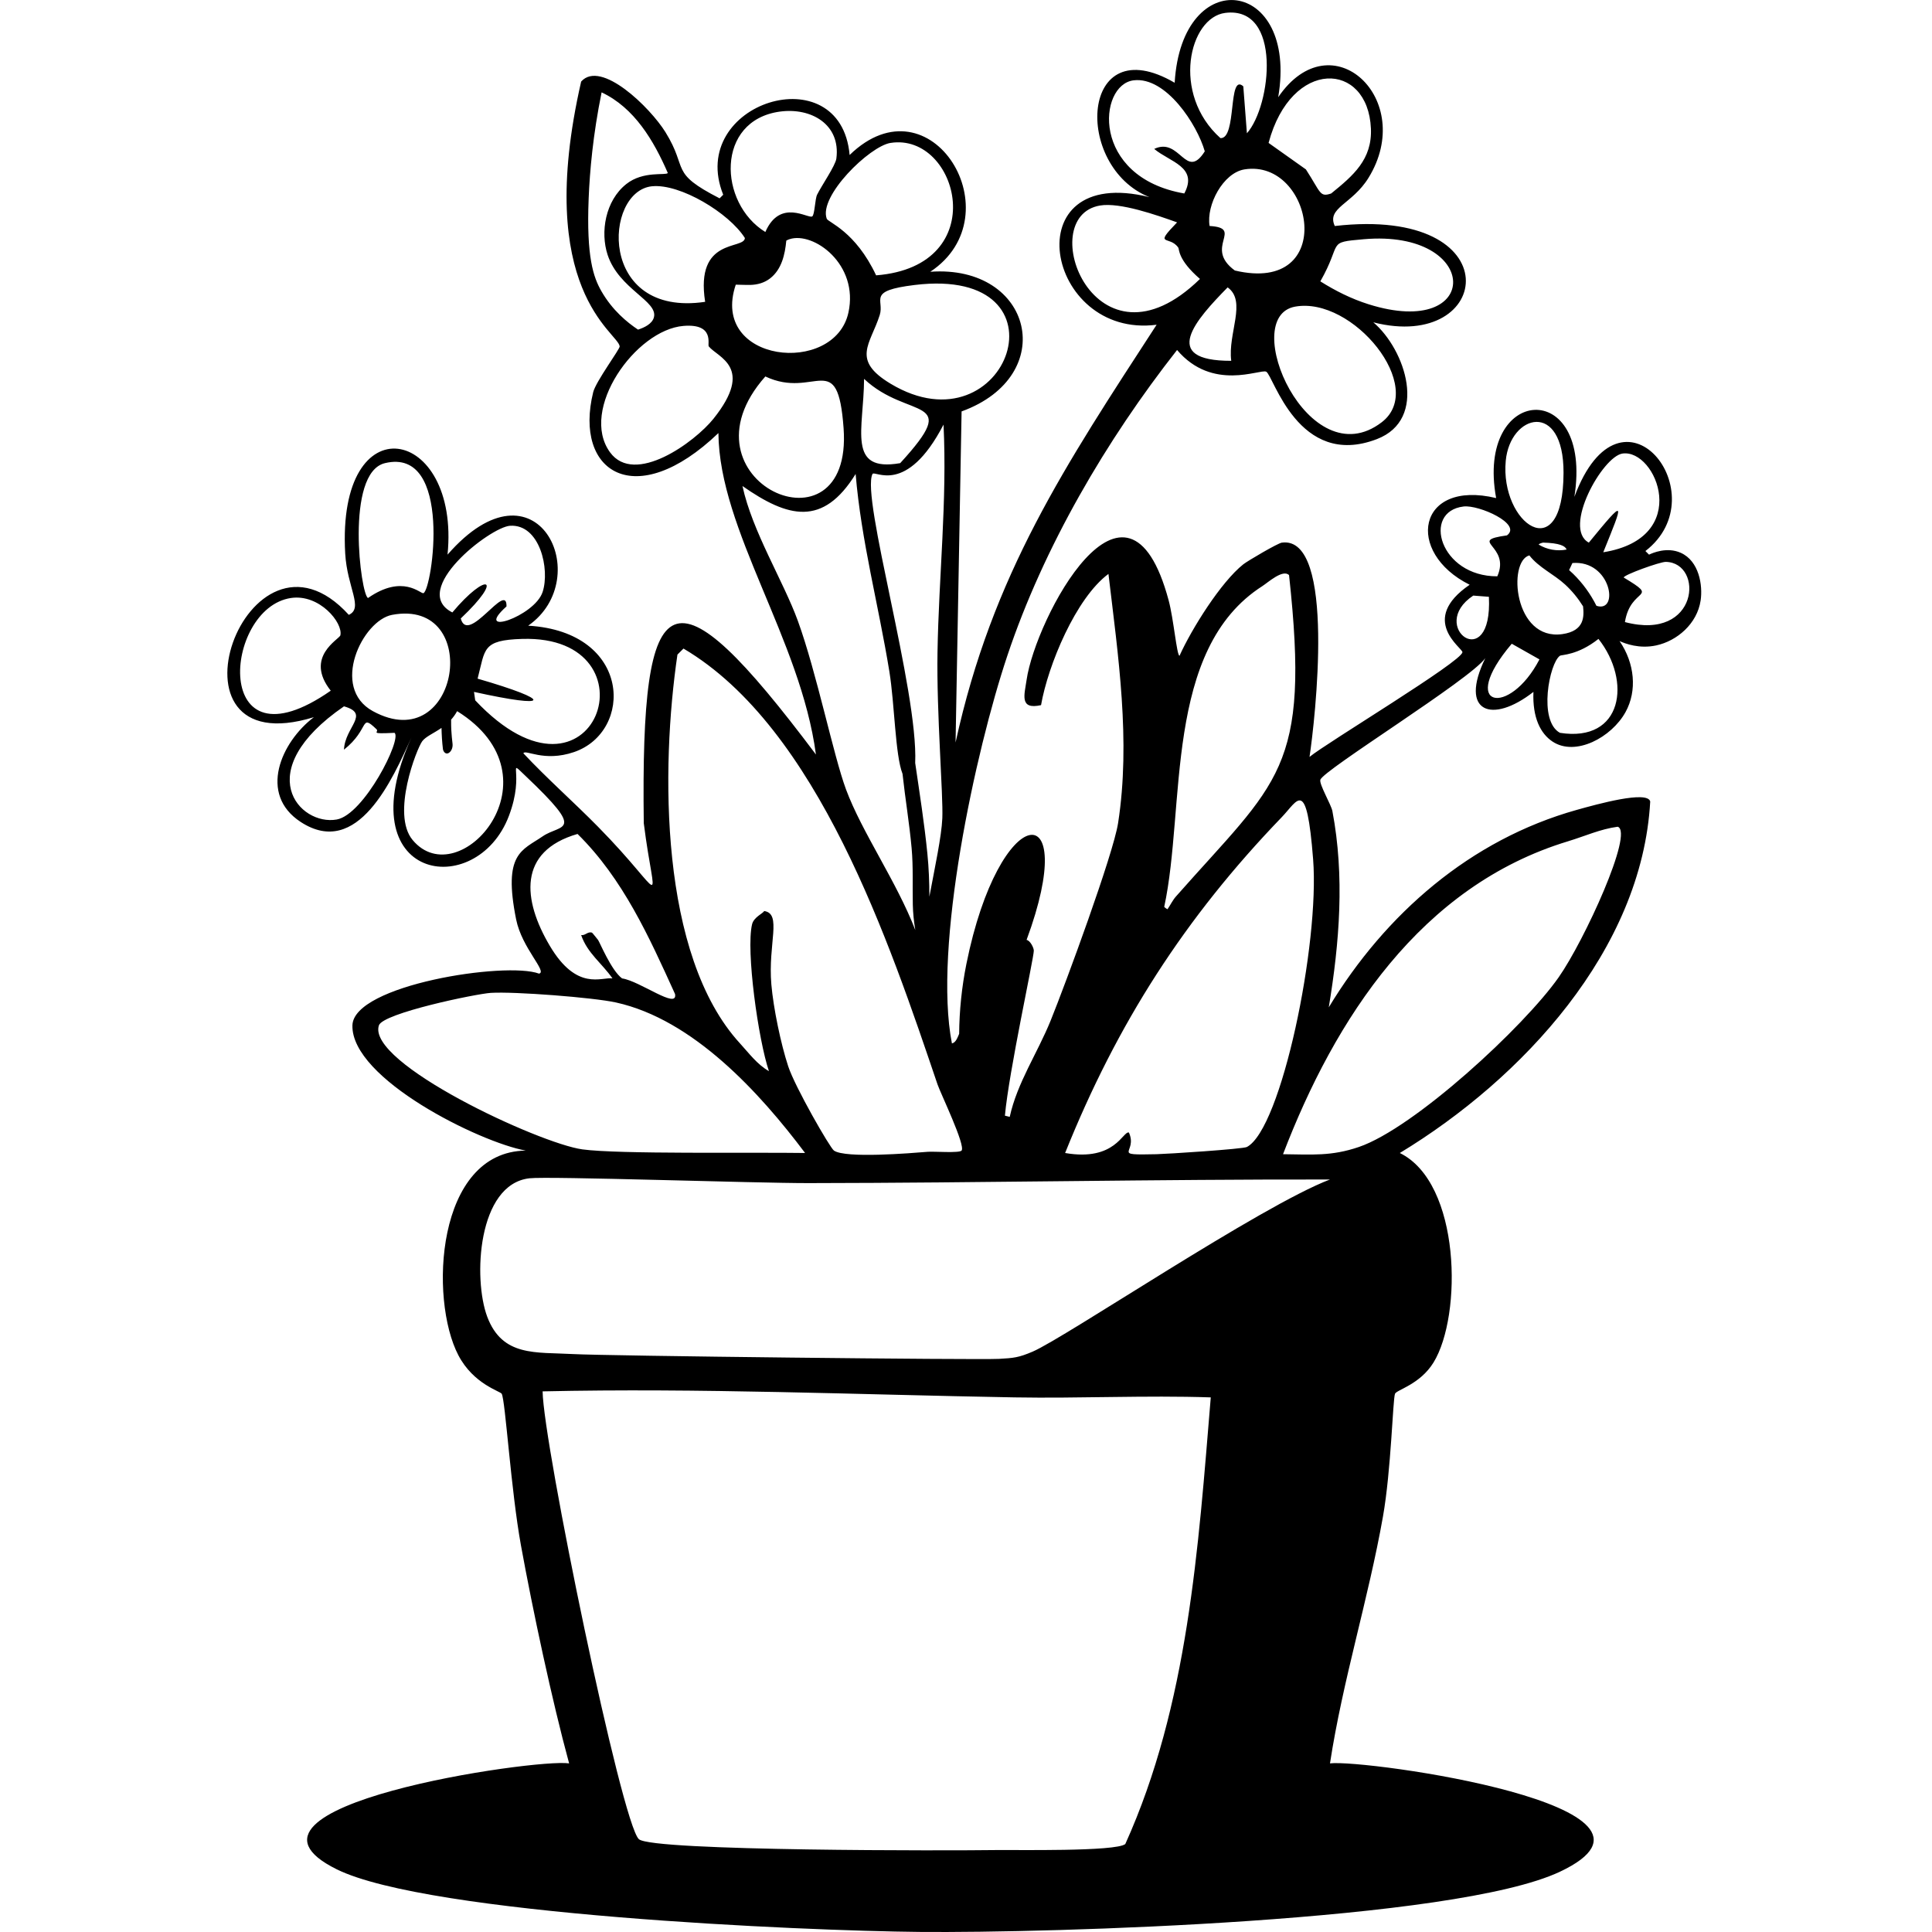 <?xml version="1.0" encoding="UTF-8"?><svg xmlns="http://www.w3.org/2000/svg" viewBox="0 0 1200 1200"><defs><style>.cls-1{mix-blend-mode:exclusion;}.cls-2{fill:none;}.cls-3{isolation:isolate;}</style></defs><g class="cls-3"><g id="Layer_2"><g id="Layer_1-2"><g class="cls-1"><path d="M1056.3,372.94c1.38-9.32-.91-24.46-12.35-29.58-8.65-3.87-17.65.16-19.71,1.14q-1.12-1.12-2.24-2.24c45.56-35.08-14.89-112.28-44.12-33.65,11.73-74.74-61.52-69.58-48.6.75-49.03-11.74-56.78,33.77-16.45,53.84-31.88,21.84-4.4,39.3-4.49,41.88-.2,5.75-84.7,56.49-94.97,65.06,3.34-22.13,16.71-137.67-17.2-133.1-2.52.34-21.31,11.38-23.93,13.46-13.89,11.03-32.05,40.03-39.63,56.83-1.72-.33-3.63-22.84-6.73-34.4-25.98-96.81-82.79,11.58-88.24,49.35-1.34,9.27-4.63,18.72,8.97,15.7,4.32-24.8,21.62-66.52,41.87-81.51,6.02,50.85,13.93,103.64,5.98,154.79-3.02,19.42-32.49,99.43-41.88,122.63-8.14,20.11-20.82,38.69-25.42,59.82q-1.5-.37-2.99-.75c2.48-27.45,17.84-97.25,17.95-102.44.04-1.75-2.22-6.34-4.49-6.73,33.88-91.72-16.92-86.77-37.39,14.96-2.85,14.17-4.38,28.9-4.49,43.37-.98,2.21-1.97,5.39-4.49,5.98-11.74-59.91,14.44-181.11,34.4-240.78,22.63-67.67,61.46-133.94,105.44-189.93,22.05,25.94,51.48,11.67,55.34,13.46,4.48,2.08,19.91,60.68,68.79,41.88,32.12-12.36,17.68-55.65-2.24-72.53,74.52,19.03,86.55-72.49-23.93-59.82-5.2-11.38,10.77-13.42,20.94-29.91,30-48.67-22.92-98.67-56.08-50.1,12.56-73.89-59.88-83.48-64.31-8.97-58.89-34.31-63.1,52.12-15.7,71.04-84.8-21.01-64.7,88.24,4.49,79.26-56.84,87.52-102,154.86-124.88,259.48q1.87-102.82,3.74-205.64c60.95-22.14,44.24-91.31-19.44-86.74,52.88-35.06.53-121.7-50.1-72.53-5.53-62.44-101.4-32.45-78.52,24.68q-1.12,1.12-2.24,2.24c-31.64-16.24-19.09-17.64-33.65-41.13-9.43-15.21-40.02-45.24-52.34-31.41-29.72,129.89,23.03,155.88,23.93,164.51.17,1.63-14.82,21.8-16.45,28.41-12.24,49.56,26.08,74.89,77.77,25.42.53,60.56,51.05,127.99,60.57,199.65-89.78-119.55-108.91-109.69-106.93,42.62,6.93,55.1,15,46.38-28.42,2.24-15.17-15.42-31.55-29.81-46.36-45.61,1.18-2.72,12.57,5.66,31.41-.75,37.01-12.59,36.09-74.73-28.42-78.52,42.33-29.48,5.46-107.77-50.1-44.12,7.95-79.87-68.91-95.2-63.56-.75,1.2,21.25,11.54,33.92,2.24,38.14-63.16-69.41-121.6,94.26-21.69,63.56-20.42,15.49-34.62,47.8-8.23,65.06,35.5,23.21,57.17-26.9,68.79-52.34-40.44,89.53,40.49,101.65,60.57,48.6,10.36-27.36-1.99-36.48,10.47-24.68,37.96,35.97,22.06,29.43,10.47,37.39-12.8,8.79-24.73,10.39-16.45,51.6,3.6,17.92,19.63,32.56,14.21,33.65-20.49-7.66-115.29,7.03-115.9,32.15-.81,33.21,79.18,72.67,107.68,77.77-55.8.7-60.1,92.26-41.87,127.12,9.4,17.99,26.04,22.32,26.92,23.93,2.29,4.16,5.66,59.57,11.96,94.22,7.24,39.78,19.35,96.67,29.91,135.35-20.37-3.22-224.02,26.43-144.32,65.8,56.96,28.13,289.5,38.21,361.92,38.88,81.16.75,332.27-6.5,397.81-37.39,86.46-40.75-120.9-69.93-142.82-67.3,7.89-51.59,23.84-102.05,32.9-153.29,5.09-28.77,6.11-72.69,7.48-76.27.93-2.45,15.49-5.71,23.93-19.44,17.97-29.25,16.98-111.54-20.94-130.11,75.9-46,150.39-125.93,155.53-218.35-1.72-7-33,1.7-45.61,5.23-66.08,18.5-118.91,64.61-154.04,122.63,6.66-40.26,9.93-81.47,2.24-121.89-.77-4.04-8.31-16.69-7.48-19.44,1.84-6.09,93.03-62.21,102.44-75.52-16.47,33.81,4.22,41.02,29.91,20.94-.66,16.01,4.41,25.92,11.86,30.85,14.23,9.42,36.63-2.52,45.36-18.34,7.3-13.23,5.71-30.33-3.72-44.08,3.52,1.59,12.25,4.96,22.75,2.7,12.97-2.79,25.46-13.48,27.6-27.93ZM764.75,224.11c-45.08.1-21.72-25.76-2.24-45.61,12.06,8.62-.02,28.68,2.24,45.61ZM767,168.03c-19.77-14.44,6.08-26.38-15.7-27.67-2.18-12.99,8.39-33.01,21.69-35.15,42.86-6.87,58.2,77.96-5.98,62.81ZM858.23,262.25c-45.46,34.88-89.31-65.32-53.84-71.79,35.78-6.52,82.15,50.07,53.84,71.79ZM847.01,148.59c73.23-6.39,73.9,62.75,2.99,40.38-10.64-3.36-20.49-8.29-29.91-14.21,14.05-24.69,3.45-24.12,26.92-26.17ZM851.5,79.79c.85,19.3-11.04,29.31-24.68,40.38-7.2,2.45-6.35-.5-15.7-14.95q-11.59-8.23-23.18-16.45c14.07-52.81,61.71-50.85,63.56-8.97ZM761.02,8.01c35.37-4.44,28.7,57.54,13.46,74.78q-1.12-14.58-2.24-29.16c-9.69-8.68-3.84,32.82-14.21,32.15-30.72-27.51-19.41-74.96,2.99-77.77ZM704.19,49.88c20.08-2.36,39.44,27.57,44.12,44.12-11.79,18.57-15.36-9.17-31.41-1.5,9.66,8.11,27.49,11.13,18.69,27.67-58.3-10.14-53.65-67.68-31.41-70.29ZM683.25,127.65c12.43-2.1,35.42,6.02,47.86,10.47-15,15.5-4.68,7.81.75,15.7.69,1-.42,7.42,13.46,19.44-65.01,63.44-103.61-38.61-62.07-45.61ZM316.84,326.56c18.52-1.11,24.81,27.04,20.19,41.13-5.04,15.36-43.69,28-22.43,8.97.37-16.18-23.94,24.41-28.41,7.48,27.33-25.82,16.02-29.13-5.23-3.74-26.99-13.69,23.49-53.1,35.89-53.84ZM239.07,287.67c42.54-10.25,29.36,78.8,23.93,80.76-1.73.62-12.78-12.06-34.4,2.99-4.54-1.58-14.4-77.76,10.47-83.75ZM180.75,371.42c17.67-2.6,32.42,15.42,30.66,23.18-.55,2.44-22.6,13.36-5.98,34.4-74.38,51.81-66.89-51.36-24.68-57.58ZM209.16,509.01c-23.09,4.16-54.24-29.87,4.49-70.29,16.59,4.7.57,12.74,0,26.92,16.34-13.04,9.71-22.71,20.19-12.71,1.99,1.9-5.31,3.05,11.22,2.24,4.75,3.9-18.97,50.79-35.89,53.84ZM231.6,441.71c-26.65-14.55-6.52-56.37,11.96-59.82,56.61-10.57,41.94,89.24-11.96,59.82ZM256.27,521.72c-13.42-16.13,2.64-56.84,5.98-61.32,2.17-2.91,7.05-4.88,11.98-8.28.1,4.38.35,8.76.88,13.11.21,1.69,1.76,3.55,3.57,2.47,1.89-1.13,2.65-3.67,2.4-5.76-.34-2.77-.59-5.54-.75-8.32-.02-.33-.05-.67-.05-1,0,.13,0,.23,0,.3,0-.18,0-.45-.01-.52-.02-.67-.05-1.34-.06-2.01-.02-1.14-.02-2.28-.01-3.42,1.36-1.51,2.64-3.24,3.73-5.27,65.95,41.06,1.25,114.78-27.67,80.01ZM295.16,434.98q-.37-2.62-.75-5.23c48.18,10.69,49.43,5.44,2.24-8.23,4.84-18.46,2.68-23.92,27.67-24.68,85.56-2.6,45.59,117.46-29.16,38.14ZM784.2,363.95c3.32-2.11,12.61-10.62,16.45-6.73,13.3,121.52-6.78,127.62-70.29,199.65-2.03,2.3-3.43,5.3-5.21,7.87-.41-.22-.82-.44-1.19-.73-.25-.19-.49-.39-.71-.6-.02-.02-.08-.08-.13-.14,13.41-62.05-.64-159.97,61.1-199.33ZM796.16,507.52c10.03-10.41,15.39-25.42,19.44,26.17,4.12,52.5-19.69,167.45-41.13,178.72-2.49,1.31-49.29,4.33-56.08,4.49-29.16.66-11.45-.63-17.2-13.46-3.78-1.16-8.42,18.13-39.63,12.71,32.29-80.5,74.41-146.17,134.6-208.63ZM553.14,238.32c-24.68-14.83-12.47-24.55-6.73-42.62,3.08-9.68-8.29-15.04,21.69-18.69,99.43-12.13,57.69,104.97-14.95,61.32ZM585.29,508.26c-.49,11.31-4.6,30.31-8.04,48.69.01-8.94-.35-17.84-1.24-26.75-1.87-18.83-4.84-37.57-7.57-56.31,1.95-44.94-33.8-165.12-26.52-179.49,1.33-2.62,21.03,13.79,44.12-30.66,2.3,47.15-2.95,94.27-3.74,141.33-.64,38.07,3.61,88.75,2.99,103.19ZM536.69,235.33c27.58,25.95,61.6,9.59,22.43,52.34-33.33,5.81-22.61-20.88-22.43-52.34ZM553.14,88.77c42.16-6.65,63.95,76.5-8.97,82.25-12.85-27.41-29.82-32.93-30.66-35.15-5.24-13.91,26.54-45.05,39.63-47.11ZM465.9,176.98c4.55-.12,8.84-1.27,12.47-4.1,7.13-5.56,9.2-14.79,10.01-23.42.55-.33,1.18-.63,1.94-.88,14.92-4.95,43.27,15.52,36.64,45.61-8.68,39.42-86.36,31.23-69.96-17.38,2.96.02,5.93.23,8.9.15ZM484.34,69.33c19.46-2.7,37.93,7.95,35.14,29.16-.57,4.36-9.22,16.86-11.96,22.43-1.31,2.66-1.48,12.29-2.99,13.46-2.36,1.82-19.93-11.44-29.16,9.72-29.25-18-30.94-69.24,8.97-74.78ZM396.28,204.73c-6.63-4.41-15.92-11.95-22.74-23.87-4.91-8.58-9.4-20.95-7.91-57.63.68-16.73,2.63-39.3,8.04-65.86,20.37,9.57,32.43,30.04,41.13,50.1-1.32,1.69-15.22-1.53-25.8,6.85-13.07,10.35-16.24,29.92-11.59,44,7.06,21.34,31.52,28.66,28.73,38.84-1.12,4.07-5.98,6.32-9.85,7.58ZM405.08,115.69c17.43-1.68,47.75,16.59,57.58,32.15-.37,7.44-31.02-.72-24.68,39.63-66.81,9.93-63.16-68.87-32.9-71.79ZM443.22,260.01c-11.69,14.62-49.03,41.89-64.31,20.94-19.29-26.46,15.87-76.09,45.61-78.52,19.49-1.59,14.75,11.51,15.7,12.71,5.53,6.93,28.62,12.8,2.99,44.87ZM475.37,233.83c30.99,14.58,44.94-18.34,48.6,32.15,6,82.71-106.02,32.57-48.6-32.15ZM495.56,385.63c-8.95-24.66-28.31-55.49-34.4-83.75,28.35,19.82,49.95,25.37,70.29-7.48,3.46,41.5,14.28,81.66,20.94,122.63,3.33,20.53,3.59,51.79,8.19,63.63,1.66,15.42,4.26,30.74,5.65,46.2,1.05,11.68.48,23.27.73,34.96.11,5.38.69,10.65,1.55,15.86-11.53-30-33.14-60.7-43.04-87.37-7.83-21.11-18.18-72.36-29.91-104.69ZM420.78,406.57q1.87-1.87,3.74-3.74c83.52,49.28,128.18,183.4,157.78,270.69,1.89,5.59,17.56,37.95,14.95,41.13-1.37,1.67-17.24.45-20.94.75-11.04.89-51.1,4.2-58.33-.75-2.46-1.69-24.14-39.4-28.41-52.34-4.61-13.99-9.21-36.24-10.47-50.85-2.18-25.38,6.75-44.01-4.49-45.61-.47,1.42-6.39,3.71-7.48,8.23-3.93,16.28,3.9,71.94,10.47,91.23-7.29-4.13-12.42-11.17-17.95-17.2-50.19-54.72-49.21-171.32-38.88-241.53ZM358.72,517.98c28.27,27.85,44.42,63.89,60.57,99.45,1.79,9.9-21.82-8.12-32.9-9.72-6.76-4.93-14.04-22.86-14.95-23.93-.76-.88-3.46-4.39-3.74-4.49-2.68-.9-4.17,1.95-6.73,1.5,3.79,11.18,13.02,17.65,19.44,26.92-6.73-1.02-22.04,8.2-38.88-20.19-16.92-28.52-20.07-58.75,17.2-69.54ZM235.34,636.88c2.54-7.62,60.36-19.62,69.54-20.19,14.72-.91,63.55,2.84,77.77,5.98,47.82,10.58,89.17,55.87,117.4,93.47-32.75-.5-116.09.83-138.34-2.24-27.04-3.74-134.14-53.66-126.37-77.02ZM698.95,1145.36c-5.8,4.81-68.68,3.55-80.76,3.74-25.71.39-212.71.8-221.34-6.73-10.73-9.37-59.46-246-59.82-278.17,97.36-2.17,195.53,2.03,293.12,3.74,40.46.71,81.38-1.36,121.88,0-7.74,93.24-14,190.91-53.09,277.42ZM641.37,839.53c-8.65,3.7-11.79,3.99-20.94,4.49-13.22.71-244.48-1.85-264.71-2.99-22.83-1.29-43.7,1.82-53.09-23.18-8.88-23.63-5.98-82.24,26.17-85.99,11.91-1.39,140.57,3.04,173.48,2.99,107.94-.14,215.85-2.41,323.78-2.24-42.73,16.2-164.41,98.24-184.7,106.93ZM974.13,522.47h0c10.18-3.07,19.87-7.54,30.66-8.97,10.17,3.35-20.74,70.77-36.64,93.47-21.52,30.73-89.72,93.68-124.13,105.44-17.16,5.86-29.2,4.66-47.11,4.49,32.2-84.07,85.52-166.72,177.22-194.42ZM976.66,349.7c24.05-1.98,29.32,31.27,14.92,26.57-3.69-7.37-8.55-14.07-14.48-19.87-.81-.79-1.65-1.55-2.5-2.3.73-1.45,1.42-2.92,2.06-4.4ZM970.39,393.86c-30.15,4.27-33.99-45.28-20.48-48.89,5.89,7.59,15.21,11.64,22.21,18.09,4.31,3.97,8.05,8.55,11.15,13.53.6,6,1.18,15.28-12.88,17.27ZM973.06,341.34c-6.02,1.14-12.16.07-17.38-3.1.28-.44,1.11-.85,2.74-1.22,10.28.27,13.83,2.09,14.63,4.32ZM935.25,286.18c2.74-29.03,36.01-37.81,35.89,7.48-.15,59.72-39.57,31.49-35.89-7.48ZM909.07,314.59c9.44-1.13,36.56,10.88,26.92,17.95-25.1,3.52,2.63,5.97-5.98,25.42-35.68.14-47.07-40.25-20.94-43.37ZM915.06,369.93q4.86.37,9.72.75c2.41,48.96-38.64,18.48-9.72-.75ZM938.98,399.84q8.6,4.86,17.2,9.72c-18.68,36.06-51.2,30.3-17.2-9.72ZM968.9,455.17c-13.59-7.39-6.57-43.3,0-47.86,1.07-.74,10.95-.2,23.93-10.47,20.65,26.06,15.18,64.51-23.93,58.33ZM995.82,343.01c12.87-31.82,14.35-34.4-8.97-5.98-16.51-8.84,8.48-53.58,20.94-55.33,21.01-2.95,43.64,52.4-11.96,61.32ZM1009.27,386.38c3.6-22.22,22.26-13.86-.75-27.67-.05-1.62,22.57-9.8,26.17-9.72,23.77.53,20.62,49.55-25.43,37.39Z"/><rect class="cls-2" y="0" width="1200" height="1200"/></g></g></g></g></svg>